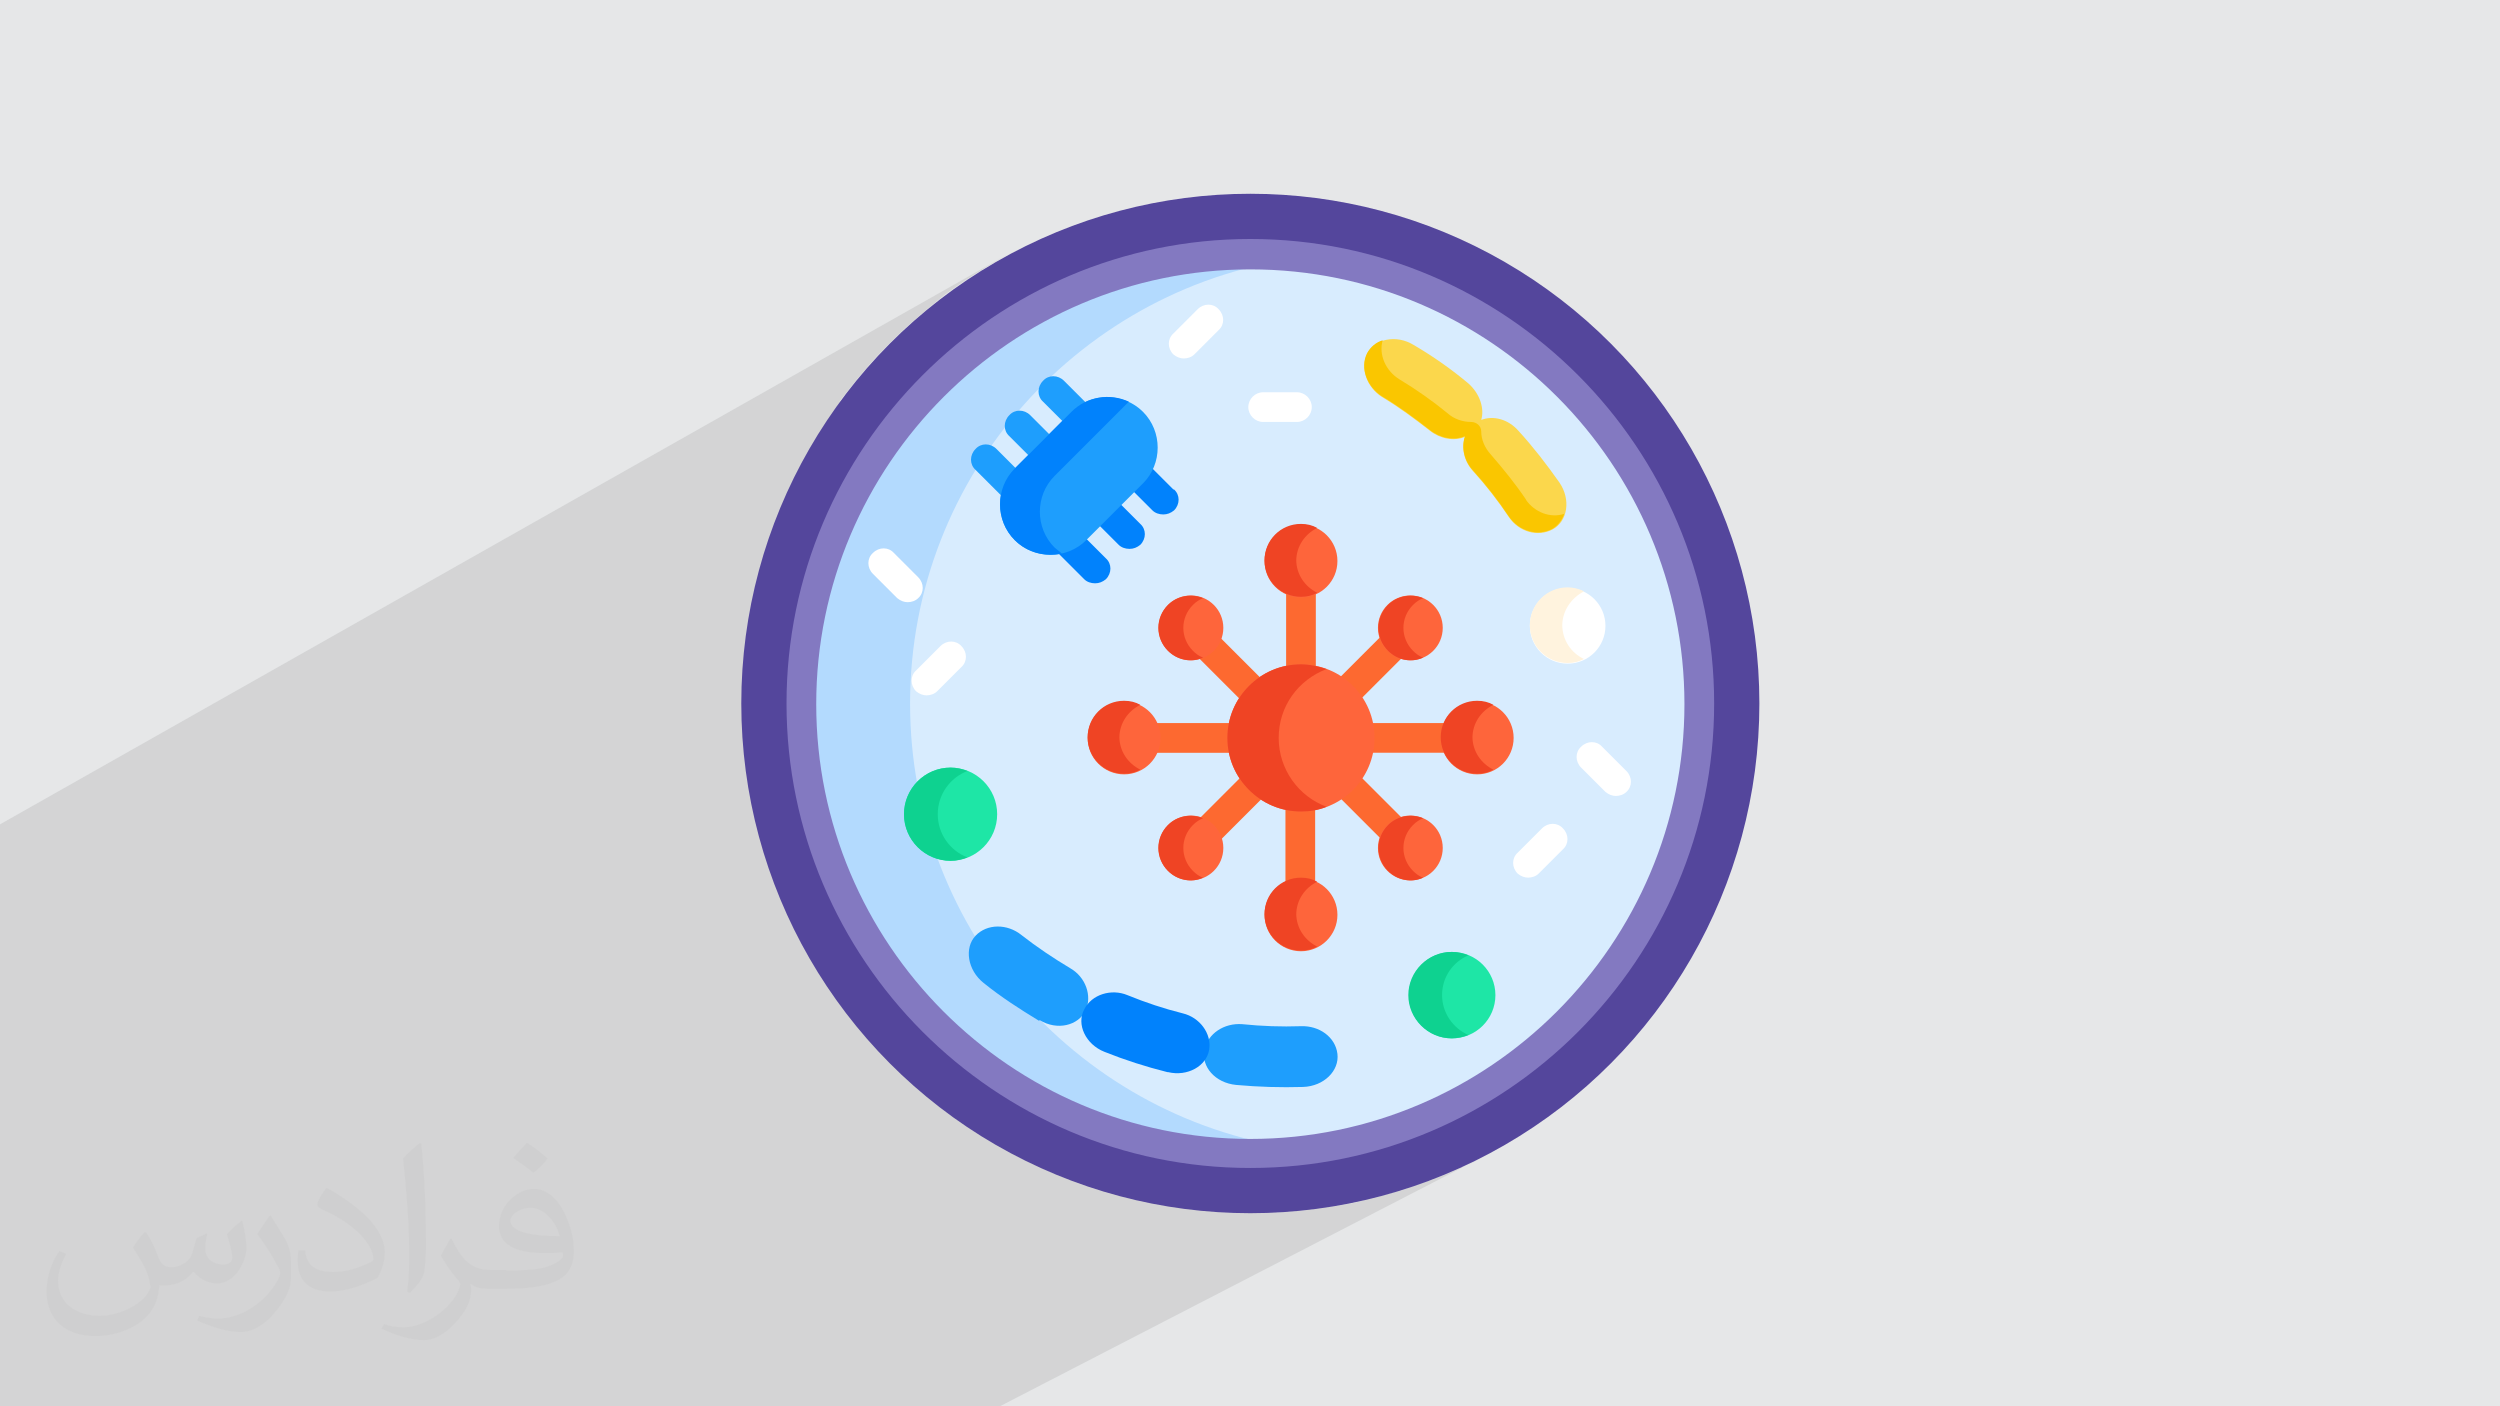 <?xml version="1.0" encoding="UTF-8"?>
<!DOCTYPE svg PUBLIC "-//W3C//DTD SVG 1.1//EN" "http://www.w3.org/Graphics/SVG/1.1/DTD/svg11.dtd">
<!-- Creator: CorelDRAW 2017 -->
<svg xmlns="http://www.w3.org/2000/svg" xml:space="preserve" width="3.703in" height="2.083in" version="1.1" style="shape-rendering:geometricPrecision; text-rendering:geometricPrecision; image-rendering:optimizeQuality; fill-rule:evenodd; clip-rule:evenodd"
viewBox="0 0 3703 2083"
 xmlns:xlink="http://www.w3.org/1999/xlink"
 enable-background="new 0 0 512 512">
 <defs>
  <style type="text/css">
   <![CDATA[
    .fil14 {fill:#0182FC}
    .fil11 {fill:#0ED290}
    .fil5 {fill:#1E9EFD}
    .fil10 {fill:#1EE6A6}
    .fil2 {fill:#54469C}
    .fil7 {fill:#8379C1}
    .fil6 {fill:#B3DAFE}
    .fil3 {fill:#D8ECFE}
    .fil0 {fill:#E6E7E8}
    .fil9 {fill:#EF4424}
    .fil16 {fill:#FAC600}
    .fil15 {fill:#FBD74C}
    .fil4 {fill:#FD6930}
    .fil8 {fill:#FE653B}
    .fil13 {fill:#FFF3DE}
    .fil12 {fill:white}
    .fil17 {fill:#373435;fill-opacity:0.031}
    .fil1 {fill:#373435;fill-opacity:0.102}
   ]]>
  </style>
 </defs>
 <g id="Layer_x0020_1">
  <polygon class="fil0" points="0,0 3703,0 3703,2083 0,2083 "/>
  <polygon class="fil1" points="0,2030 0,2029 0,2028 0,2027 0,2027 0,2023 0,2021 0,2014 0,2010 0,2009 0,2008 0,1999 0,1993 0,1980 0,1962 0,1961 0,1961 0,1944 0,1944 0,1944 0,1941 0,1941 0,1941 0,1940 0,1939 0,1938 0,1938 0,1926 0,1922 0,1921 0,1915 0,1907 0,1904 0,1896 0,1889 0,1889 0,1879 0,1879 0,1860 0,1860 0,1849 0,1843 0,1841 0,1840 0,1835 0,1831 0,1824 0,1799 0,1799 0,1787 0,1784 0,1781 0,1769 0,1758 0,1755 0,1741 0,1739 0,1737 0,1734 0,1724 0,1723 0,1719 0,1715 0,1715 0,1712 0,1698 0,1690 0,1688 0,1687 0,1685 0,1684 0,1684 0,1682 0,1675 0,1673 0,1662 0,1659 0,1654 0,1648 0,1643 0,1640 0,1639 0,1636 0,1636 0,1635 0,1631 0,1626 0,1614 0,1609 0,1572 0,1561 0,1555 0,1538 0,1530 0,1525 0,1524 0,1510 0,1507 0,1507 0,1503 0,1502 0,1495 0,1494 0,1494 0,1493 0,1491 0,1491 0,1480 0,1472 0,1471 0,1463 0,1460 0,1459 0,1450 0,1449 0,1448 0,1447 0,1433 0,1429 0,1428 0,1412 0,1406 0,1391 0,1344 0,1320 0,1320 0,1296 0,1221 1492,377 1460,396 1430,415 1400,436 1372,459 1344,483 1318,508 1293,534 1270,561 1247,590 1243,595 1525,437 1554,422 1585,408 1616,396 1648,385 1680,375 1713,368 1747,362 1782,357 1816,355 1852,354 1887,355 1922,357 1956,362 1990,368 2023,375 2056,385 2088,396 2119,408 2149,422 2179,437 2208,454 2235,471 2262,491 2288,511 2313,533 2337,556 2360,579 2382,604 2402,630 2421,657 2439,685 2456,714 2471,744 2485,774 2497,805 2508,837 2517,870 2525,903 2531,937 2535,971 2538,1006 2539,1042 2538,1077 2535,1112 2531,1146 2525,1180 2517,1213 2508,1246 2497,1278 2485,1309 2471,1340 2456,1369 2439,1398 2421,1426 2402,1453 2382,1479 2360,1504 2337,1528 2313,1551 2288,1572 2262,1593 2235,1612 2208,1630 2179,1646 1890,1796 1890,1796 1929,1793 1967,1788 2004,1782 2040,1773 2076,1763 2111,1751 2145,1738 2179,1723 2211,1706 1481,2083 1337,2083 1291,2083 1244,2083 1201,2083 1122,2083 1122,2083 1039,2083 1027,2083 974,2083 925,2083 904,2083 903,2083 870,2083 856,2083 821,2083 790,2083 784,2083 784,2083 779,2083 752,2083 749,2083 696,2083 690,2083 685,2083 667,2083 667,2083 665,2083 663,2083 658,2083 644,2083 631,2083 631,2083 576,2083 562,2083 560,2083 549,2083 534,2083 522,2083 507,2083 504,2083 502,2083 499,2083 493,2083 490,2083 483,2083 471,2083 471,2083 470,2083 463,2083 457,2083 451,2083 445,2083 445,2083 445,2083 444,2083 442,2083 440,2083 436,2083 436,2083 370,2083 331,2083 329,2083 318,2083 318,2083 306,2083 305,2083 300,2083 287,2083 287,2083 281,2083 281,2083 274,2083 272,2083 250,2083 250,2083 242,2083 239,2083 227,2083 225,2083 212,2083 195,2083 188,2083 163,2083 161,2083 160,2083 156,2083 147,2083 145,2083 129,2083 125,2083 125,2083 105,2083 104,2083 71,2083 71,2083 59,2083 57,2083 51,2083 51,2083 29,2083 0,2083 0,2076 0,2074 0,2055 0,2055 0,2054 0,2053 0,2049 0,2046 0,2045 0,2044 0,2041 0,2031 "/>
  <g id="_2101180144224">
   <ellipse class="fil2" cx="1852" cy="1042" rx="754" ry="755"/>
   <ellipse class="fil3" cx="1852" cy="1042" rx="665" ry="666"/>
   <path class="fil4" d="M1949 990l0 -112c-7,3 -14,5 -22,5 -8,0 -15,-2 -22,-5l0 112c7,-2 15,-2 22,-2 8,0 15,1 22,2z"/>
   <path class="fil4" d="M2137 1093c0,-8 2,-15 5,-22l-112 0c2,7 2,15 2,22 0,8 -1,15 -2,22l112 0c-3,-7 -5,-14 -5,-22l0 0z"/>
   <path class="fil4" d="M2015 1036l62 -62c-7,-2 -14,-6 -20,-12 -6,-6 -9,-13 -11,-20l-62 62c12,8 23,19 31,31z"/>
   <path class="fil4" d="M1904 1197l0 112c7,-3 14,-5 22,-5 8,0 15,2 22,5l0 -112c-7,2 -15,2 -22,2 -8,0 -15,-1 -22,-2z"/>
   <path class="fil4" d="M1823 1115c-2,-7 -2,-15 -2,-22 0,-8 1,-15 2,-22l-112 0c3,7 5,14 5,22 0,8 -2,15 -5,22l112 0z"/>
   <path class="fil4" d="M1795 962c-6,6 -12,9 -20,12l62 62c8,-12 19,-23 31,-31l-62 -62c-2,7 -6,14 -11,20l0 0z"/>
   <path class="fil4" d="M2058 1225c6,-6 12,-9 20,-12l-62 -62c-8,12 -19,23 -31,31l62 62c2,-7 6,-14 11,-20z"/>
   <path class="fil4" d="M1838 1151l-62 62c7,2 14,6 20,12 6,6 9,13 11,20l62 -62c-12,-8 -23,-19 -31,-31z"/>
   <path class="fil5" d="M1930 1610c-33,1 -66,0 -99,-3 -31,-3 -52,-27 -47,-52 5,-24 29,-40 56,-38 29,3 58,4 87,3 27,-1 51,16 54,41 3,25 -20,48 -51,49l0 0z"/>
   <path class="fil6" d="M1348 1042c0,-340 256,-621 584,-661 -26,-3 -53,-5 -80,-5 -367,0 -665,299 -665,666 0,367 298,666 665,666 27,0 54,-2 80,-5 -329,-40 -584,-321 -584,-661l0 0z"/>
   <path class="fil7" d="M1852 1730c-379,0 -687,-309 -687,-688 0,-379 308,-688 687,-688 379,0 687,309 687,688 0,379 -308,688 -687,688zm0 -1331c-354,0 -643,289 -643,644 0,355 288,644 643,644 354,0 643,-289 643,-644 0,-355 -288,-644 -643,-644z"/>
   <circle class="fil8" cx="1665" cy="1093" r="54"/>
   <circle class="fil8" cx="2188" cy="1093" r="54"/>
   <circle class="fil8" cx="1764" cy="930" r="48"/>
   <path class="fil9" d="M1767 964c-19,-19 -19,-49 0,-68 5,-5 10,-8 15,-10 -17,-7 -38,-4 -52,10 -19,19 -19,49 0,68 14,14 35,18 52,10 -6,-2 -11,-6 -15,-10z"/>
   <circle class="fil8" cx="2089" cy="1256" r="48"/>
   <circle class="fil8" cx="2089" cy="930" r="48"/>
   <path class="fil9" d="M2093 964c-19,-19 -19,-49 0,-68 5,-5 10,-8 15,-10 -17,-7 -38,-4 -52,10 -19,19 -19,49 0,68 14,14 35,18 52,10 -6,-2 -11,-6 -15,-10z"/>
   <circle class="fil8" cx="1764" cy="1256" r="48"/>
   <circle class="fil8" cx="1927" cy="1093" r="109"/>
   <path class="fil9" d="M1894 1093c0,-47 29,-86 71,-102 -12,-4 -25,-7 -38,-7 -60,0 -109,49 -109,109 0,60 49,109 109,109 13,0 26,-2 38,-7 -41,-15 -71,-55 -71,-102l0 0z"/>
   <circle class="fil8" cx="1927" cy="831" r="54"/>
   <path class="fil9" d="M1920 831c0,-22 13,-40 31,-49 -7,-4 -15,-6 -24,-6 -30,0 -54,24 -54,54 0,30 24,54 54,54 9,0 17,-2 24,-6 -18,-9 -31,-27 -31,-49l0 0z"/>
   <circle class="fil8" cx="1927" cy="1355" r="54"/>
   <circle class="fil10" cx="2151" cy="1474" r="64"/>
   <path class="fil11" d="M2136 1474c0,-27 16,-49 39,-59 -8,-3 -16,-5 -25,-5 -35,0 -64,29 -64,64 0,35 29,64 64,64 9,0 17,-2 25,-5 -23,-10 -39,-33 -39,-59z"/>
   <circle class="fil10" cx="1408" cy="1206" r="69"/>
   <path class="fil11" d="M1389 1206c0,-29 18,-54 44,-64 -8,-3 -16,-5 -25,-5 -38,0 -69,31 -69,69 0,38 31,69 69,69 9,0 17,-2 25,-5 -26,-10 -44,-35 -44,-64l0 0z"/>
   <circle class="fil12" cx="2322" cy="927" r="56"/>
   <path class="fil13" d="M2314 927c0,-22 13,-41 32,-51 -7,-4 -16,-6 -24,-6 -31,0 -56,25 -56,56 0,31 25,56 56,56 9,0 17,-2 24,-6 -19,-9 -32,-28 -32,-51z"/>
   <path class="fil5" d="M1575 625l13 -13c6,-6 13,-11 21,-15l-33 -33c-9,-9 -23,-9 -31,0 -9,9 -9,23 0,31l30 30z"/>
   <path class="fil14" d="M1738 725l-33 -33c-4,8 -8,15 -15,21l-13 13 30 30c4,4 10,6 16,6 6,0 11,-2 16,-6 9,-9 9,-23 0,-31l0 0z"/>
   <path class="fil5" d="M1525 676l31 -31 -30 -30c-9,-9 -23,-9 -31,0 -9,9 -9,23 0,31l30 30z"/>
   <path class="fil14" d="M1658 746l-31 31 30 30c4,4 10,6 16,6 6,0 11,-2 16,-6 9,-9 9,-23 0,-31l-30 -30z"/>
   <path class="fil5" d="M1505 696l1 -1 -30 -30c-9,-9 -23,-9 -31,0 -9,9 -9,23 0,31l40 40c2,-15 9,-29 20,-40z"/>
   <path class="fil14" d="M1607 797l-1 1c-11,11 -25,18 -40,20l40 40c4,4 10,6 16,6 6,0 11,-2 16,-6 9,-9 9,-23 0,-31l-30 -30z"/>
   <path class="fil5" d="M1503 800c-29,-29 -29,-77 0,-106l84 -84c29,-29 77,-29 106,0 29,29 29,77 0,106l-84 84c-29,29 -77,29 -106,0z"/>
   <path class="fil14" d="M1562 811c-29,-29 -29,-77 0,-106l110 -110c-28,-13 -62,-8 -85,15l-84 84c-29,29 -29,77 0,106 19,19 45,25 70,20 -4,-3 -7,-6 -11,-9l0 0z"/>
   <path class="fil12" d="M1345 892c-6,0 -11,-2 -16,-6l-36 -36c-9,-9 -9,-23 0,-31 9,-9 23,-9 31,0l36 36c9,9 9,23 0,31 -4,4 -10,6 -16,6l0 0z"/>
   <path class="fil12" d="M2394 1179c-6,0 -11,-2 -16,-6l-36 -36c-9,-9 -9,-23 0,-31 9,-9 23,-9 31,0l36 36c9,9 9,23 0,31 -4,4 -10,6 -16,6l0 0z"/>
   <path class="fil12" d="M1754 531c-6,0 -11,-2 -16,-6 -9,-9 -9,-23 0,-31l36 -36c9,-9 23,-9 31,0 9,9 9,23 0,31l-36 36c-4,4 -10,6 -16,6l0 0z"/>
   <path class="fil12" d="M2264 1300c-6,0 -11,-2 -16,-6 -9,-9 -9,-23 0,-31l36 -36c9,-9 23,-9 31,0 9,9 9,23 0,31l-36 36c-4,4 -10,6 -16,6l0 0z"/>
   <path class="fil12" d="M1921 625l-50 0c-12,0 -22,-10 -22,-22 0,-12 10,-22 22,-22l50 0c12,0 22,10 22,22 0,12 -10,22 -22,22l0 0z"/>
   <path class="fil12" d="M1373 1030c-6,0 -11,-2 -16,-6 -9,-9 -9,-23 0,-31l36 -36c9,-9 23,-9 31,0 9,9 9,23 0,31l-36 36c-4,4 -10,6 -16,6l0 0z"/>
   <path class="fil5" d="M1539 1512c-28,-17 -56,-35 -82,-56 -24,-19 -29,-52 -12,-70 17,-18 47,-18 68,-1 23,18 47,34 72,49 23,13 33,41 23,63 -11,22 -42,30 -68,14l0 0z"/>
   <path class="fil14" d="M1729 1588c-32,-8 -63,-18 -93,-30 -28,-11 -42,-41 -30,-63 11,-22 40,-31 64,-21 27,11 54,20 82,27 25,6 43,30 39,54 -4,24 -32,40 -61,33l0 0z"/>
   <path class="fil15" d="M2310 715c-19,-27 -39,-53 -61,-77 -15,-17 -37,-23 -55,-16 5,-17 -2,-39 -19,-54 -25,-21 -52,-40 -81,-57 -26,-16 -58,-9 -69,13 -11,22 0,50 22,64 25,15 48,32 71,50 15,12 36,16 52,9 -6,17 -1,37 12,51 19,21 37,44 53,68 15,22 43,30 65,18 22,-12 27,-44 10,-69l0 0z"/>
   <path class="fil16" d="M2261 741c-16,-24 -34,-46 -53,-68 -9,-10 -14,-22 -14,-34 0,-8 -7,-14 -15,-14 -12,0 -25,-4 -35,-13 -22,-18 -46,-35 -71,-50 -21,-13 -31,-37 -25,-58 -10,3 -18,10 -23,19 -11,22 0,50 22,64 25,15 48,32 71,50 15,12 36,16 52,9 -6,17 -1,37 12,51 19,21 37,44 53,68 15,22 43,30 65,18 8,-5 14,-13 17,-22 -20,7 -44,-2 -57,-21l0 0z"/>
   <path class="fil9" d="M1767 1290c-19,-19 -19,-49 0,-68 5,-5 10,-8 15,-10 -17,-7 -38,-4 -52,10 -19,19 -19,49 0,68 14,14 35,18 52,10 -6,-2 -11,-6 -15,-10z"/>
   <path class="fil9" d="M2093 1290c-19,-19 -19,-49 0,-68 5,-5 10,-8 15,-10 -17,-7 -38,-4 -52,10 -19,19 -19,49 0,68 14,14 35,18 52,10 -6,-2 -11,-6 -15,-10z"/>
   <path class="fil9" d="M1920 1355c0,-22 13,-40 31,-49 -7,-4 -15,-6 -24,-6 -30,0 -54,24 -54,54 0,30 24,54 54,54 9,0 17,-2 24,-6 -18,-9 -31,-27 -31,-49l0 0z"/>
   <path class="fil9" d="M1658 1093c0,-22 13,-40 31,-49 -7,-4 -15,-6 -24,-6 -30,0 -54,24 -54,54 0,30 24,54 54,54 9,0 17,-2 24,-6 -18,-9 -31,-27 -31,-49l0 0z"/>
   <path class="fil9" d="M2181 1093c0,-22 13,-40 31,-49 -7,-4 -15,-6 -24,-6 -30,0 -54,24 -54,54 0,30 24,54 54,54 9,0 17,-2 24,-6 -18,-9 -31,-27 -31,-49l0 0z"/>
  </g>
 </g>
 <g id="Layer_x0020_1_0">
  <path class="fil17" d="M217 1826c7,11 12,21 16,32 3,7 5,19 21,19 5,0 11,-1 17,-5 7,-3 12,-9 14,-17l6 -21 15 -7 1 1c-2,8 -3,16 -3,21 0,18 15,24 27,24 7,0 13,-3 13,-10 0,-8 -4,-22 -8,-35 7,-7 14,-14 22,-20l1 1c4,15 6,30 6,40 0,10 -4,20 -8,27 -7,14 -20,25 -36,25 -12,0 -25,-6 -34,-17l-1 0c-9,11 -22,20 -43,20l-7 0c-1,14 -4,24 -9,33 -13,25 -50,42 -85,42 -49,0 -73,-28 -73,-66 0,-23 8,-45 19,-60l10 4c-7,14 -12,27 -12,40 0,35 29,52 62,52 30,0 68,-19 75,-42 -3,-25 -12,-36 -26,-59 4,-7 10,-15 17,-23l1 0 0 0zm564 -133c10,6 20,14 30,23 -6,8 -12,15 -21,21 -10,-8 -20,-15 -30,-22 7,-8 14,-15 20,-22l0 0zm5 96c-17,0 -30,11 -30,19 0,17 33,23 73,23 -5,-20 -22,-42 -43,-42zm-37 93c22,0 41,-1 55,-4 16,-4 30,-12 30,-18 0,-1 0,-3 -1,-5 -9,1 -19,1 -29,1 -29,0 -52,-7 -61,-23 -2,-5 -4,-10 -4,-16 0,-16 7,-32 19,-42 10,-9 21,-14 33,-14 20,0 37,16 48,42 6,14 11,30 11,51 0,14 -4,25 -12,34 -16,15 -45,21 -90,21l-20 0 0 0 -5 0c-11,0 -19,-2 -25,-7l-1 0c0,3 1,5 1,7 0,10 -3,23 -10,33 -20,30 -42,43 -60,43 -19,0 -42,-7 -63,-17l4 -7c7,3 16,5 29,5 34,0 78,-33 84,-64 -1,-3 -3,-6 -7,-10 -10,-12 -16,-22 -22,-32 5,-10 10,-18 14,-25l2 0c14,29 28,46 57,46l5 0 0 0 21 0 0 0zm-146 31c2,-14 3,-29 3,-43l0 -21c0,-39 -5,-96 -9,-133 7,-8 17,-17 25,-23l2 1c5,47 7,101 7,151 0,13 -1,26 -2,35 -1,12 -8,21 -22,35l-3 -1 0 0zm-151 -62c1,18 10,33 41,33 20,0 36,-5 55,-14 3,-1 5,-3 5,-5 0,-12 -9,-27 -24,-41 -14,-13 -34,-25 -51,-32 -6,-3 -8,-5 -8,-8 0,-5 7,-16 13,-24l2 0c20,11 43,27 60,44 15,16 25,33 25,51 0,13 -4,26 -11,38 -22,11 -46,20 -70,20 -29,0 -48,-14 -48,-45 0,-3 0,-9 1,-16l10 0 0 0zm-52 -52l18 29c7,11 13,22 13,41l0 24c0,19 -12,39 -32,60 -15,14 -29,20 -42,20 -19,0 -40,-6 -65,-17l3 -7c8,2 17,4 28,4 36,0 72,-26 89,-58 2,-4 3,-7 3,-9 0,-4 -2,-8 -4,-11 -9,-17 -19,-33 -30,-47 6,-9 12,-18 18,-27l1 0 0 0z"/>
 </g>
</svg>
